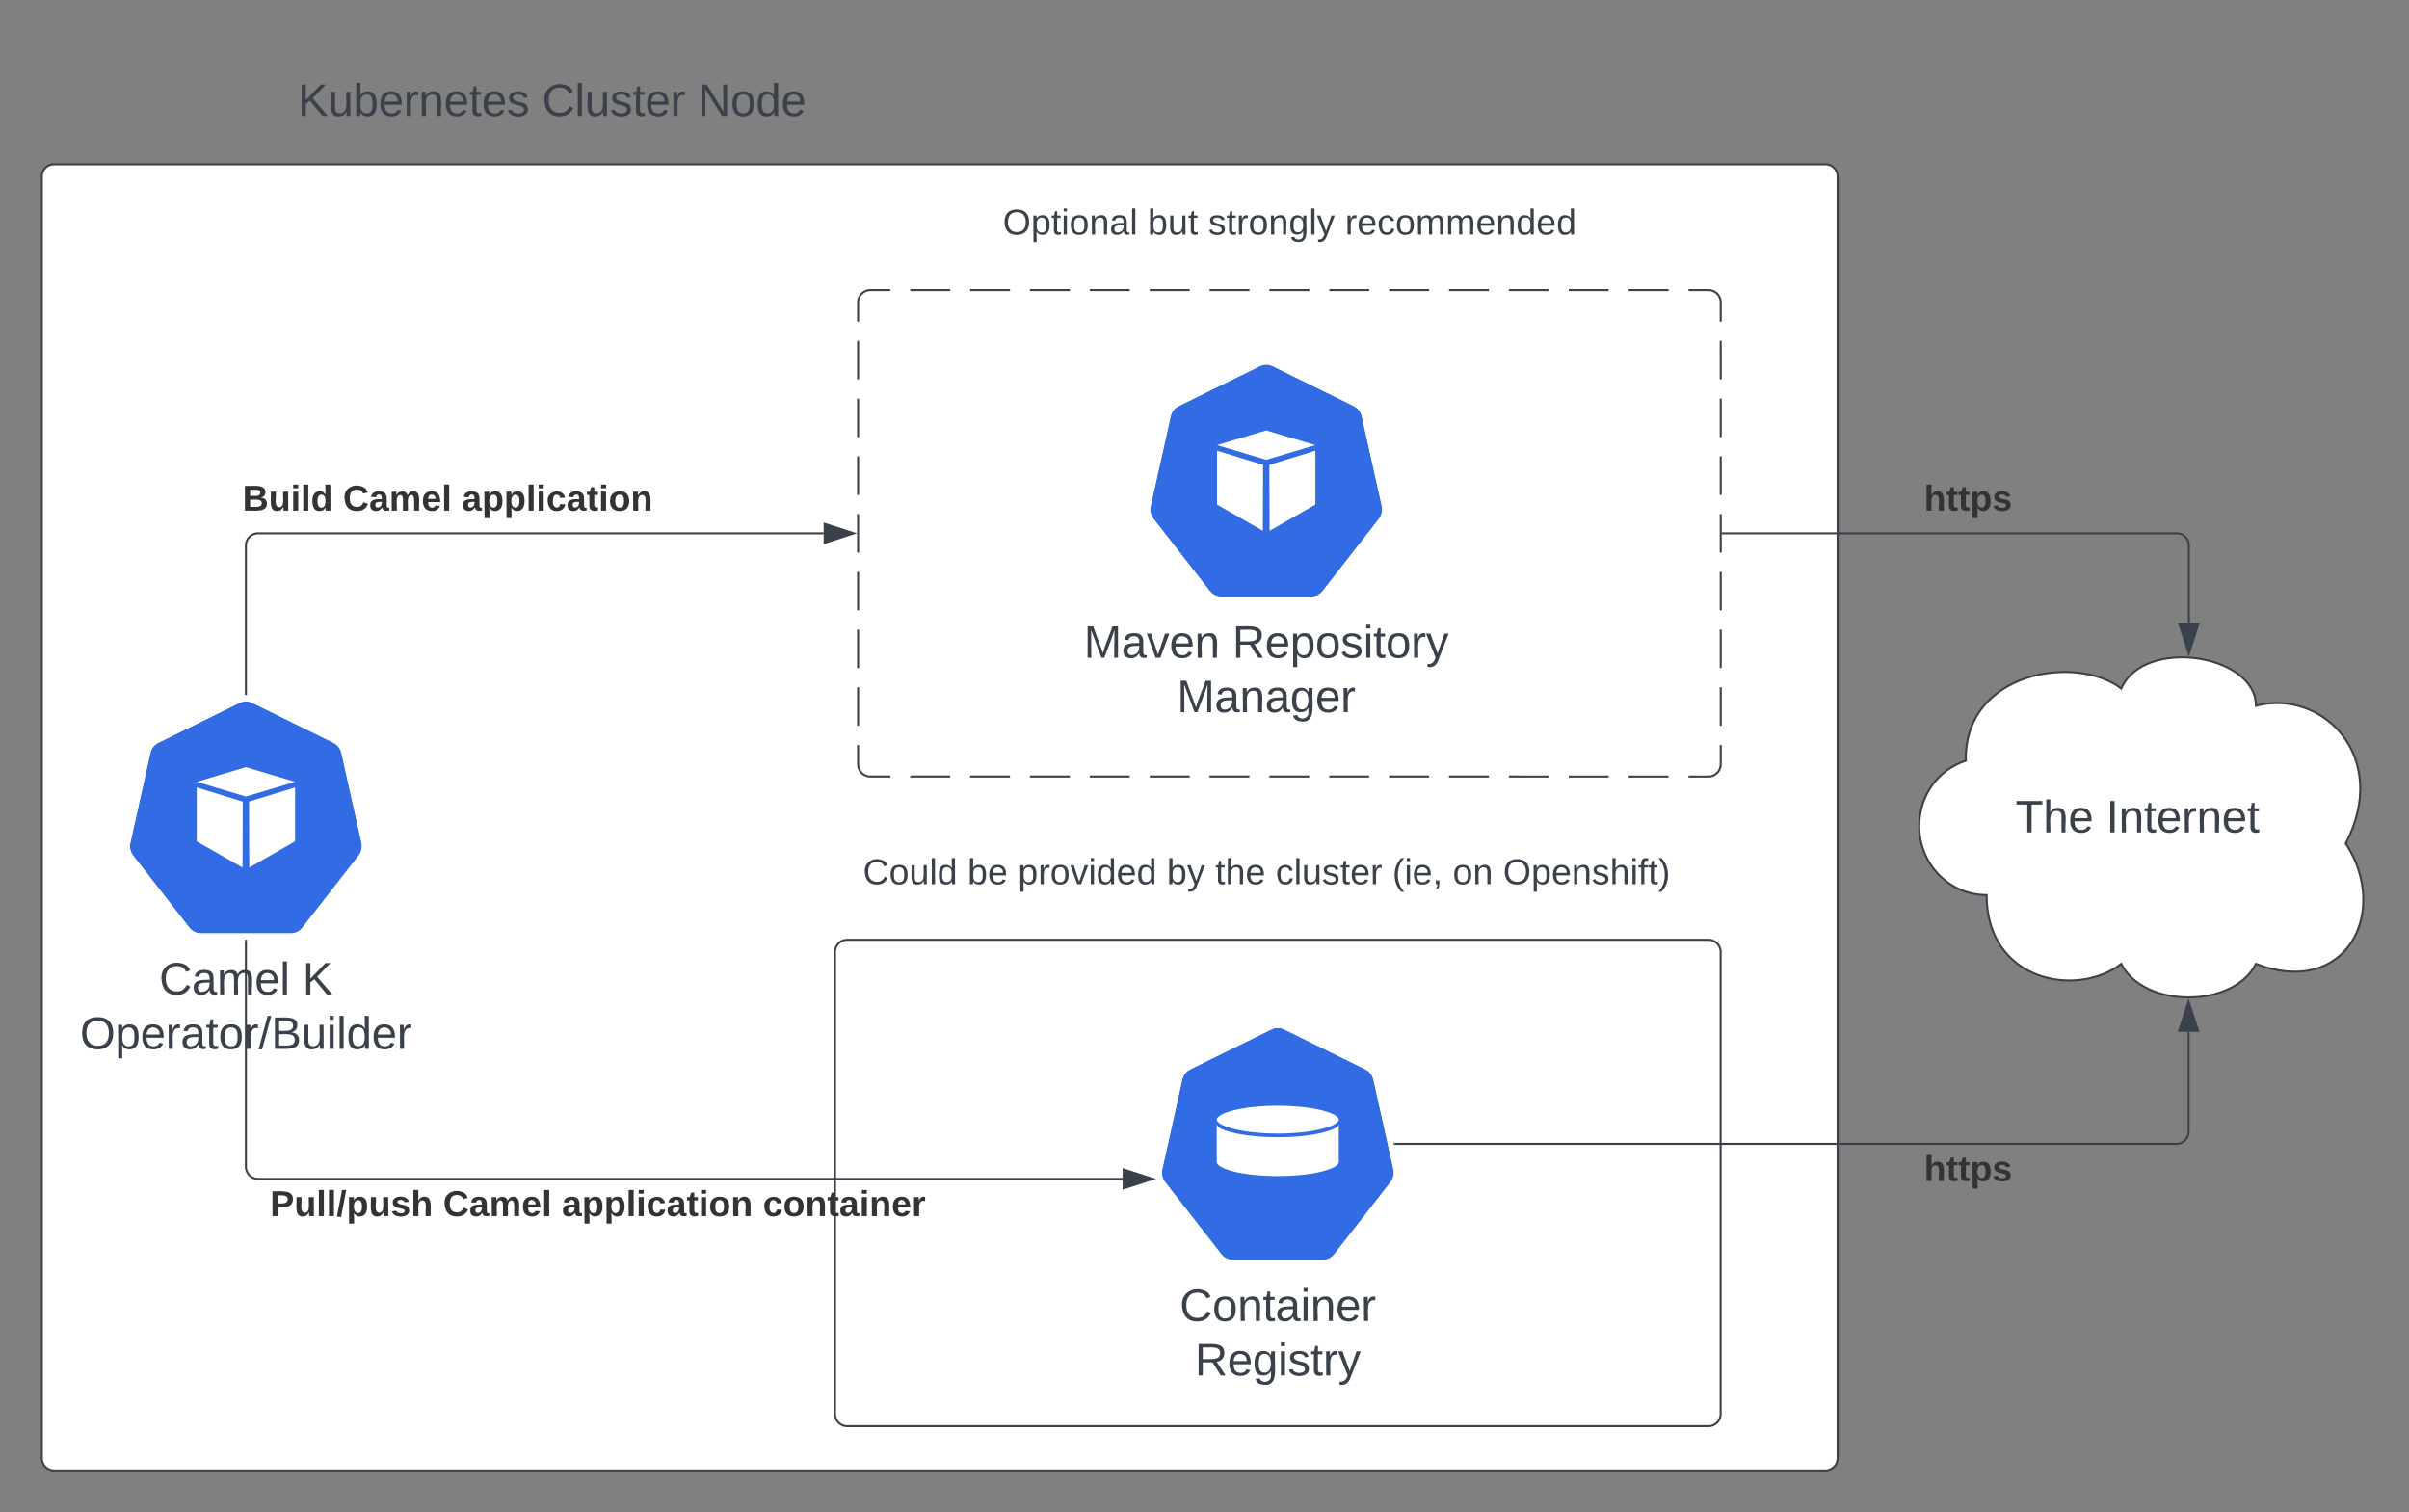 <svg xmlns="http://www.w3.org/2000/svg" xmlns:xlink="http://www.w3.org/1999/xlink" xmlns:lucid="lucid" width="1180.5" height="741"><rect width="100%" height="100%" fill="#808080" stroke="none"/><g transform="translate(340.5 180.5)" lucid:page-tab-id="0_0"><path d="M-320-94a6 6 0 0 1 6-6h868a6 6 0 0 1 6 6v628a6 6 0 0 1-6 6h-868a6 6 0 0 1-6-6z" stroke="#3a414a" fill="#fff"/><path d="M-220.34 163.17c-1.14.1-2.05.34-2.96.8l-39.44 19.43c-2.16 1.02-3.64 2.84-4.1 5.23l-9.77 43.76c-.47 2.04-.13 4.08 1 5.9.13.23.24.34.47.57l27.28 35c1.48 1.94 3.52 2.97 5.9 2.97h43.9c2.38 0 4.42-1.03 5.9-2.96l27.28-35c1.48-1.94 2.05-4.22 1.48-6.6l-9.77-43.65c-.45-2.4-1.93-4.2-4.1-5.23l-39.43-19.44c-1.25-.57-2.4-.9-3.64-.8z" stroke="#000" stroke-opacity="0" stroke-width="0" fill="#326ce5"/><path d="M-220.36 160c-1.2.12-2.16.36-3.12.84l-41.64 20.52c-2.28 1.08-3.84 3-4.32 5.52l-10.32 46.2c-.48 2.16-.12 4.32 1.08 6.24.12.24.24.36.48.6l28.8 36.96c1.56 2.04 3.72 3.12 6.24 3.12h46.32c2.52 0 4.68-1.08 6.24-3.12l28.8-36.96c1.56-2.04 2.16-4.44 1.56-6.84l-10.32-46.2c-.48-2.52-2.04-4.44-4.32-5.52l-41.64-20.52c-1.32-.6-2.52-.96-3.84-.84zm0 3.12c1.32 0 2.4.24 3.6.84l39.6 19.44c2.04 1.08 3.48 2.88 4.08 5.28l9.72 43.68c.48 2.4 0 4.56-1.44 6.48l-27.36 35.04c-1.44 1.92-3.48 3-5.88 3h-43.92c-2.4 0-4.44-1.08-5.88-3l-27.36-35.04c-.12-.12-.24-.36-.36-.6-1.2-1.8-1.56-3.72-1.08-5.88l9.72-43.68c.6-2.4 1.92-4.2 4.08-5.28l39.6-19.44c.96-.48 1.8-.72 2.88-.84z" stroke="#000" stroke-opacity="0" stroke-width="0" fill="#fff"/><path d="M-244.1 202.6l24.1-7.2 24.1 7.2-24.1 7.2zM-244.1 205.36v26.4l22.45 12.84.12-32.33zM-195.9 205.36v26.4l-22.45 12.84-.12-32.33z" stroke="#000" stroke-opacity="0" fill="#fff"/><use xlink:href="#a" transform="matrix(1,0,0,1,-310,289) translate(47.5 17.778)"/><use xlink:href="#b" transform="matrix(1,0,0,1,-310,289) translate(117.685 17.778)"/><use xlink:href="#c" transform="matrix(1,0,0,1,-310,289) translate(8.673 44.444)"/><path d="M68.67 286a6 6 0 0 1 6-6h422a6 6 0 0 1 6 6v226.33a6 6 0 0 1-6 6h-422a6 6 0 0 1-6-6z" stroke="#3a414a" fill="#fff"/><path d="M-320-154a6 6 0 0 1 6-6h488a6 6 0 0 1 6 6v51.33a6 6 0 0 1-6 6h-488a6 6 0 0 1-6-6z" stroke="#000" stroke-opacity="0" fill="#fff" fill-opacity="0"/><use xlink:href="#d" transform="matrix(1,0,0,1,-315,-155) translate(120.463 31.278)"/><use xlink:href="#e" transform="matrix(1,0,0,1,-315,-155) translate(240.154 31.278)"/><use xlink:href="#f" transform="matrix(1,0,0,1,-315,-155) translate(316.512 31.278)"/><path d="M80-32.33a6 6 0 0 1 6-6h410.67a6 6 0 0 1 6 6V194a6 6 0 0 1-6 6H86a6 6 0 0 1-6-6z" fill="#fff"/><path d="M105.56-38.33h19.55m9.8 0h19.54m9.78 0h19.56m9.78 0h19.55m9.8 0h19.54m9.78 0h19.56m9.78 0h19.55m9.8 0h19.54m9.78 0h19.56m9.78 0h19.55m9.8 0h19.54m9.78 0h19.56m9.78 0h19.55m9.8 0h9.77l.94.07.92.22.87.36.8.5.7.6.62.72.5.8.35.87.22.93.07.94v9.43m0 9.43V5.4m0 9.42v18.86m0 9.43v18.87m0 9.43v18.86m0 9.43v18.86m0 9.43v18.85m0 9.43v18.86m0 9.43V194l-.08.94-.23.9-.36.88-.48.8-.6.72-.73.6-.8.5-.88.37-.9.23-.95.07h-9.78m-9.8 0h-19.54m-9.78 0h-19.56m-9.78 0H398.9m-9.8 0h-19.54m-9.78 0h-19.56m-9.78 0H310.9m-9.8 0h-19.54m-9.78 0h-19.56m-9.78 0H222.9m-9.8 0h-19.54m-9.78 0h-19.56m-9.78 0H134.9m-9.8 0h-19.54m-9.78 0H86l-.94-.07-.9-.22-.88-.35-.8-.5-.72-.6-.6-.72-.5-.8-.37-.88-.23-.9L80 194v-9.43m0-9.43v-18.86m0-9.43V128m0-9.44V99.7m0-9.44V71.4m0-9.43V43.1m0-9.42V14.82m0-9.43v-18.87m0-9.43v-9.43l.07-.94.22-.92.35-.86.5-.8.6-.72.72-.6.8-.5.88-.36.9-.22.95-.07h9.78" stroke="#3a414a" fill="none"/><path d="M279.66-1.83c-1.14.1-2.05.34-2.96.8L237.26 18.4c-2.16 1.02-3.64 2.84-4.1 5.23L223.4 67.4c-.47 2.04-.13 4.08 1 5.9.13.23.24.34.47.57l27.28 35c1.48 1.94 3.52 2.97 5.9 2.97h43.9c2.38 0 4.42-1.03 5.9-2.96l27.28-35c1.48-1.94 2.05-4.2 1.48-6.6l-9.77-43.65c-.45-2.4-1.93-4.2-4.1-5.23L283.3-1.04c-1.25-.57-2.4-.9-3.64-.8z" stroke="#000" stroke-opacity="0" stroke-width="0" fill="#326ce5"/><path d="M279.64-5c-1.2.12-2.16.36-3.12.84l-41.64 20.52c-2.28 1.08-3.84 3-4.32 5.52l-10.32 46.2c-.48 2.16-.12 4.32 1.08 6.24.12.24.24.36.48.6l28.8 36.96c1.56 2.04 3.72 3.12 6.24 3.12h46.32c2.52 0 4.68-1.08 6.24-3.12l28.8-36.96c1.56-2.04 2.16-4.44 1.56-6.84l-10.32-46.2c-.48-2.52-2.04-4.44-4.32-5.52L283.48-4.16c-1.32-.6-2.52-.96-3.84-.84zm0 3.12c1.32 0 2.4.24 3.6.84l39.6 19.44c2.04 1.08 3.48 2.88 4.08 5.28l9.72 43.68c.48 2.4 0 4.56-1.44 6.48l-27.36 35.04c-1.44 1.92-3.48 3-5.88 3h-43.92c-2.4 0-4.44-1.08-5.88-3L224.8 73.84c-.12-.12-.24-.36-.36-.6-1.2-1.8-1.56-3.72-1.08-5.88l9.72-43.68c.6-2.4 1.92-4.2 4.08-5.28l39.6-19.44c.96-.48 1.8-.72 2.88-.84z" stroke="#000" stroke-opacity="0" stroke-width="0" fill="#fff"/><path d="M255.9 37.6l24.1-7.2 24.08 7.2L280 44.8zM255.9 40.36v26.4l22.45 12.83.12-32.33zM304.08 40.36v26.4L281.65 79.6l-.12-32.33z" stroke="#000" stroke-opacity="0" fill="#fff"/><use xlink:href="#g" transform="matrix(1,0,0,1,190,124) translate(0.617 17.778)"/><use xlink:href="#h" transform="matrix(1,0,0,1,190,124) translate(73.395 17.778)"/><use xlink:href="#i" transform="matrix(1,0,0,1,190,124) translate(46.235 44.444)"/><path d="M80-95.67a6 6 0 0 1 6-6h410.67a6 6 0 0 1 6 6v51.34a6 6 0 0 1-6 6H86a6 6 0 0 1-6-6z" stroke="#000" stroke-opacity="0" fill="#fff" fill-opacity="0"/><use xlink:href="#j" transform="matrix(1,0,0,1,85,-96.667) translate(65.932 31.097)"/><use xlink:href="#k" transform="matrix(1,0,0,1,85,-96.667) translate(136.944 31.097)"/><use xlink:href="#l" transform="matrix(1,0,0,1,85,-96.667) translate(166.574 31.097)"/><use xlink:href="#m" transform="matrix(1,0,0,1,85,-96.667) translate(233.636 31.097)"/><path d="M-220 159.53v-72.7a6 6 0 0 1 6-6H63.12" stroke="#3a414a" fill="none"/><path d="M-219.5 160.07l-.86-.07-.14.02v-.5h1z" stroke="#3a414a" stroke-width=".05" fill="#3a414a"/><path d="M77.88 80.83l-14.26 4.64V76.2z" stroke="#3a414a" fill="#3a414a"/><use xlink:href="#n" transform="matrix(1,0,0,1,-221.649,55.5) translate(0 14.222)"/><use xlink:href="#o" transform="matrix(1,0,0,1,-221.649,55.5) translate(49.235 14.222)"/><use xlink:href="#p" transform="matrix(1,0,0,1,-221.649,55.5) translate(107.457 14.222)"/><path d="M-220 280.5v110.67a6 6 0 0 0 6 6h423.63" stroke="#3a414a" fill="none"/><path d="M-219.5 280.5h-1v-.5h1z" stroke="#3a414a" stroke-width=".05" fill="#3a414a"/><path d="M224.4 397.17l-14.27 4.64v-9.26z" stroke="#3a414a" fill="#3a414a"/><use xlink:href="#q" transform="matrix(1,0,0,1,-208.135,401.171) translate(0 14.222)"/><use xlink:href="#o" transform="matrix(1,0,0,1,-208.135,401.171) translate(84.741 14.222)"/><use xlink:href="#r" transform="matrix(1,0,0,1,-208.135,401.171) translate(142.963 14.222)"/><use xlink:href="#s" transform="matrix(1,0,0,1,-208.135,401.171) translate(241.481 14.222)"/><path d="M285.32 323.17c-1.13.1-2.04.34-2.95.8l-39.45 19.43c-2.16 1.02-3.63 2.84-4.1 5.23l-9.76 43.76c-.46 2.04-.12 4.1 1.02 5.9.1.23.22.34.45.57l27.28 35c1.5 1.94 3.54 2.97 5.93 2.97h43.88c2.4 0 4.44-1.03 5.92-2.96l27.28-35c1.48-1.94 2.05-4.2 1.48-6.6l-9.78-43.65c-.45-2.4-1.93-4.2-4.1-5.23l-39.44-19.44c-1.25-.56-2.38-.9-3.63-.8z" stroke="#000" stroke-opacity="0" stroke-width="3.83" fill="#326ce5"/><path d="M285.3 320c-1.2.12-2.15.36-3.1.84l-41.65 20.52c-2.28 1.08-3.84 3-4.32 5.52l-10.32 46.2c-.47 2.16-.1 4.32 1.1 6.24.1.24.23.36.47.6l28.8 36.96c1.56 2.04 3.72 3.12 6.24 3.12h46.33c2.52 0 4.68-1.08 6.24-3.12l28.8-36.96c1.56-2.04 2.16-4.44 1.56-6.84l-10.32-46.2c-.47-2.52-2.03-4.44-4.3-5.52l-41.65-20.52c-1.32-.6-2.52-.96-3.84-.84zm0 3.24c1.33-.12 2.4.12 3.6.72l39.6 19.44c2.05 1.08 3.5 2.88 4.1 5.28l9.7 43.68c.5 2.4 0 4.56-1.43 6.48l-27.36 35.04c-1.43 1.92-3.47 3-5.87 3H263.7c-2.4 0-4.43-1.08-5.87-3l-27.36-35.04c-.12-.12-.24-.36-.36-.6-1.2-1.8-1.55-3.72-1.07-5.88l9.72-43.68c.6-2.4 1.92-4.2 4.08-5.28l39.6-19.44c.96-.48 1.8-.72 2.88-.84z" stroke="#000" stroke-opacity="0" stroke-width="3.83" fill="#fff"/><path d="M254.88 368.13c0 4.25 13.8 7.7 30.8 7.7s30.78-3.44 30.78-7.7V389c0 4.24-13.8 7.7-30.8 7.7s-30.78-3.46-30.78-7.7z" stroke="#000" stroke-opacity="0" stroke-width="3.77" fill="#fff"/><path d="M254.88 368.13c0-4.26 13.8-7.7 30.8-7.7s30.78 3.44 30.78 7.7c0 4.25-13.8 7.7-30.8 7.7s-30.78-3.45-30.78-7.7z" stroke="#000" stroke-opacity="0" stroke-width="3.77" fill="#fff"/><path d="M285.66 359.5c-8.55 0-16.28.88-21.98 2.3-2.85.72-5.13 1.56-6.84 2.55-1.65 1-2.85 2.2-2.85 3.77V389c0 1.56 1.2 2.78 2.84 3.77 1.7 1 4 1.83 6.84 2.55 5.7 1.4 13.43 2.3 21.98 2.3s16.28-.9 21.98-2.3c2.85-.72 5.13-1.56 6.84-2.55 1.65-1 2.85-2.2 2.85-3.77v-20.88c0-1.56-1.2-2.78-2.85-3.77-1.7-1-4-1.83-6.84-2.56-5.7-1.42-13.43-2.3-21.98-2.3zm0 1.83c8.42 0 16.1.84 21.54 2.22 2.8.68 4.94 1.52 6.4 2.36 1.45.85 1.96 1.68 1.96 2.22 0 .57-.5 1.37-1.96 2.2-1.46.88-3.62 1.68-6.4 2.37-5.45 1.36-13.12 2.24-21.54 2.24-8.43 0-16.1-.88-21.54-2.25-2.8-.7-4.94-1.5-6.4-2.37-1.45-.84-1.96-1.64-1.96-2.2 0-.55.5-1.38 1.96-2.22 1.46-.83 3.6-1.67 6.4-2.35 5.45-1.38 13.12-2.22 21.54-2.22zm-29.9 9.15c.25.53.5 1 1.08 1.45 1.58 1.18 4 1.83 6.84 2.55 5.7 1.4 13.43 2.25 21.98 2.25s16.28-.84 21.98-2.25c2.85-.72 5.13-1.56 6.84-2.55.64-.46.9-1.03 1.08-1.45V389c0 .53-.5 1.37-1.96 2.2-1.46.84-3.62 1.68-6.4 2.37-5.45 1.37-13.12 2.2-21.54 2.2-8.43 0-16.1-.83-21.54-2.2-2.8-.7-4.94-1.53-6.4-2.36-1.45-.83-1.96-1.67-1.96-2.2z" stroke="#000" stroke-opacity="0" stroke-width="3.77" fill="#326ce5"/><use xlink:href="#t" transform="matrix(1,0,0,1,195.667,449) translate(41.944 17.778)"/><use xlink:href="#u" transform="matrix(1,0,0,1,195.667,449) translate(49.352 44.444)"/><path d="M63.33 226.33a6 6 0 0 1 6-6H480a6 6 0 0 1 6 6v51.34a6 6 0 0 1-6 6H69.33a6 6 0 0 1-6-6z" stroke="#000" stroke-opacity="0" fill="#fff" fill-opacity="0"/><path d="M633 258.07c-18.23 0-33-15.1-33-33.74 0-14.9 8.94-27.47 22.8-32.08C622 148.43 677 140 699 156.87c11-25.3 66-16.87 66 8.43 33-8.43 66 25.3 44 67.47 22 33.73 0 75.9-44 59.03-11 21.93-55 21.93-66 0-22 16.87-66 8.43-66-33.73z" stroke="#3a414a" fill="#fff"/><g><use xlink:href="#v" transform="matrix(1,0,0,1,605,145) translate(42.185 82.372)"/><use xlink:href="#w" transform="matrix(1,0,0,1,605,145) translate(86.568 82.372)"/></g><path d="M343 380h383a6 6 0 0 0 6-6v-48.9" stroke="#3a414a" fill="none"/><path d="M343.02 380.5h-.4l-.23-1h.62z" stroke="#3a414a" stroke-width=".05" fill="#3a414a"/><path d="M732 310.33l4.65 14.26h-9.27z" stroke="#3a414a" fill="#3a414a"/><g><use xlink:href="#x" transform="matrix(1,0,0,1,602.37,384) translate(0 14.222)"/></g><path d="M503.67 80.83h222.45a6 6 0 0 1 6 6v38" stroke="#3a414a" fill="none"/><path d="M503.68 81.33h-.5v-1h.5z" stroke="#3a414a" stroke-width=".05" fill="#3a414a"/><path d="M732.12 139.6l-4.63-14.26h9.26z" stroke="#3a414a" fill="#3a414a"/><g><use xlink:href="#x" transform="matrix(1,0,0,1,602.352,55.5) translate(0 14.222)"/></g><path d="M68.67 222.67a6 6 0 0 1 6-6h410.66a6 6 0 0 1 6 6V274a6 6 0 0 1-6 6H74.67a6 6 0 0 1-6-6z" stroke="#000" stroke-opacity="0" fill="#fff" fill-opacity="0"/><g><use xlink:href="#y" transform="matrix(1,0,0,1,73.667,221.667) translate(8.722 31.097)"/><use xlink:href="#z" transform="matrix(1,0,0,1,73.667,221.667) translate(59.981 31.097)"/><use xlink:href="#A" transform="matrix(1,0,0,1,73.667,221.667) translate(84.673 31.097)"/><use xlink:href="#B" transform="matrix(1,0,0,1,73.667,221.667) translate(157.66 31.097)"/><use xlink:href="#C" transform="matrix(1,0,0,1,73.667,221.667) translate(181.364 31.097)"/><use xlink:href="#D" transform="matrix(1,0,0,1,73.667,221.667) translate(210.994 31.097)"/><use xlink:href="#E" transform="matrix(1,0,0,1,73.667,221.667) translate(268.179 31.097)"/><use xlink:href="#F" transform="matrix(1,0,0,1,73.667,221.667) translate(297.71 31.097)"/><use xlink:href="#G" transform="matrix(1,0,0,1,73.667,221.667) translate(322.401 31.097)"/></g><defs><path fill="#3a414a" d="M212-179c-10-28-35-45-73-45-59 0-87 40-87 99 0 60 29 101 89 101 43 0 62-24 78-52l27 14C228-24 195 4 139 4 59 4 22-46 18-125c-6-104 99-153 187-111 19 9 31 26 39 46" id="H"/><path fill="#3a414a" d="M141-36C126-15 110 5 73 4 37 3 15-17 15-53c-1-64 63-63 125-63 3-35-9-54-41-54-24 1-41 7-42 31l-33-3c5-37 33-52 76-52 45 0 72 20 72 64v82c-1 20 7 32 28 27v20c-31 9-61-2-59-35zM48-53c0 20 12 33 32 33 41-3 63-29 60-74-43 2-92-5-92 41" id="I"/><path fill="#3a414a" d="M210-169c-67 3-38 105-44 169h-31v-121c0-29-5-50-35-48C34-165 62-65 56 0H25l-1-190h30c1 10-1 24 2 32 10-44 99-50 107 0 11-21 27-35 58-36 85-2 47 119 55 194h-31v-121c0-29-5-49-35-48" id="J"/><path fill="#3a414a" d="M100-194c63 0 86 42 84 106H49c0 40 14 67 53 68 26 1 43-12 49-29l28 8c-11 28-37 45-77 45C44 4 14-33 15-96c1-61 26-98 85-98zm52 81c6-60-76-77-97-28-3 7-6 17-6 28h103" id="K"/><path fill="#3a414a" d="M24 0v-261h32V0H24" id="L"/><g id="a"><use transform="matrix(0.062,0,0,0.062,0,0)" xlink:href="#H"/><use transform="matrix(0.062,0,0,0.062,15.988,0)" xlink:href="#I"/><use transform="matrix(0.062,0,0,0.062,28.333,0)" xlink:href="#J"/><use transform="matrix(0.062,0,0,0.062,46.79,0)" xlink:href="#K"/><use transform="matrix(0.062,0,0,0.062,59.136,0)" xlink:href="#L"/></g><path fill="#3a414a" d="M194 0L95-120 63-95V0H30v-248h33v124l119-124h40L117-140 236 0h-42" id="M"/><use transform="matrix(0.062,0,0,0.062,0,0)" xlink:href="#M" id="b"/><path fill="#3a414a" d="M140-251c81 0 123 46 123 126C263-46 219 4 140 4 59 4 17-45 17-125s42-126 123-126zm0 227c63 0 89-41 89-101s-29-99-89-99c-61 0-89 39-89 99S79-25 140-24" id="N"/><path fill="#3a414a" d="M115-194c55 1 70 41 70 98S169 2 115 4C84 4 66-9 55-30l1 105H24l-1-265h31l2 30c10-21 28-34 59-34zm-8 174c40 0 45-34 45-75s-6-73-45-74c-42 0-51 32-51 76 0 43 10 73 51 73" id="O"/><path fill="#3a414a" d="M114-163C36-179 61-72 57 0H25l-1-190h30c1 12-1 29 2 39 6-27 23-49 58-41v29" id="P"/><path fill="#3a414a" d="M59-47c-2 24 18 29 38 22v24C64 9 27 4 27-40v-127H5v-23h24l9-43h21v43h35v23H59v120" id="Q"/><path fill="#3a414a" d="M100-194c62-1 85 37 85 99 1 63-27 99-86 99S16-35 15-95c0-66 28-99 85-99zM99-20c44 1 53-31 53-75 0-43-8-75-51-75s-53 32-53 75 10 74 51 75" id="R"/><path fill="#3a414a" d="M0 4l72-265h28L28 4H0" id="S"/><path fill="#3a414a" d="M160-131c35 5 61 23 61 61C221 17 115-2 30 0v-248c76 3 177-17 177 60 0 33-19 50-47 57zm-97-11c50-1 110 9 110-42 0-47-63-36-110-37v79zm0 115c55-2 124 14 124-45 0-56-70-42-124-44v89" id="T"/><path fill="#3a414a" d="M84 4C-5 8 30-112 23-190h32v120c0 31 7 50 39 49 72-2 45-101 50-169h31l1 190h-30c-1-10 1-25-2-33-11 22-28 36-60 37" id="U"/><path fill="#3a414a" d="M24-231v-30h32v30H24zM24 0v-190h32V0H24" id="V"/><path fill="#3a414a" d="M85-194c31 0 48 13 60 33l-1-100h32l1 261h-30c-2-10 0-23-3-31C134-8 116 4 85 4 32 4 16-35 15-94c0-66 23-100 70-100zm9 24c-40 0-46 34-46 75 0 40 6 74 45 74 42 0 51-32 51-76 0-42-9-74-50-73" id="W"/><g id="c"><use transform="matrix(0.062,0,0,0.062,0,0)" xlink:href="#N"/><use transform="matrix(0.062,0,0,0.062,17.284,0)" xlink:href="#O"/><use transform="matrix(0.062,0,0,0.062,29.63,0)" xlink:href="#K"/><use transform="matrix(0.062,0,0,0.062,41.975,0)" xlink:href="#P"/><use transform="matrix(0.062,0,0,0.062,49.321,0)" xlink:href="#I"/><use transform="matrix(0.062,0,0,0.062,61.667,0)" xlink:href="#Q"/><use transform="matrix(0.062,0,0,0.062,67.84,0)" xlink:href="#R"/><use transform="matrix(0.062,0,0,0.062,80.185,0)" xlink:href="#P"/><use transform="matrix(0.062,0,0,0.062,87.531,0)" xlink:href="#S"/><use transform="matrix(0.062,0,0,0.062,93.704,0)" xlink:href="#T"/><use transform="matrix(0.062,0,0,0.062,108.519,0)" xlink:href="#U"/><use transform="matrix(0.062,0,0,0.062,120.864,0)" xlink:href="#V"/><use transform="matrix(0.062,0,0,0.062,125.741,0)" xlink:href="#L"/><use transform="matrix(0.062,0,0,0.062,130.617,0)" xlink:href="#W"/><use transform="matrix(0.062,0,0,0.062,142.963,0)" xlink:href="#K"/><use transform="matrix(0.062,0,0,0.062,155.309,0)" xlink:href="#P"/></g><path fill="#3a414a" d="M115-194c53 0 69 39 70 98 0 66-23 100-70 100C84 3 66-7 56-30L54 0H23l1-261h32v101c10-23 28-34 59-34zm-8 174c40 0 45-34 45-75 0-40-5-75-45-74-42 0-51 32-51 76 0 43 10 73 51 73" id="X"/><path fill="#3a414a" d="M117-194c89-4 53 116 60 194h-32v-121c0-31-8-49-39-48C34-167 62-67 57 0H25l-1-190h30c1 10-1 24 2 32 11-22 29-35 61-36" id="Y"/><path fill="#3a414a" d="M135-143c-3-34-86-38-87 0 15 53 115 12 119 90S17 21 10-45l28-5c4 36 97 45 98 0-10-56-113-15-118-90-4-57 82-63 122-42 12 7 21 19 24 35" id="Z"/><g id="d"><use transform="matrix(0.062,0,0,0.062,0,0)" xlink:href="#M"/><use transform="matrix(0.062,0,0,0.062,14.815,0)" xlink:href="#U"/><use transform="matrix(0.062,0,0,0.062,27.16,0)" xlink:href="#X"/><use transform="matrix(0.062,0,0,0.062,39.506,0)" xlink:href="#K"/><use transform="matrix(0.062,0,0,0.062,51.852,0)" xlink:href="#P"/><use transform="matrix(0.062,0,0,0.062,59.198,0)" xlink:href="#Y"/><use transform="matrix(0.062,0,0,0.062,71.543,0)" xlink:href="#K"/><use transform="matrix(0.062,0,0,0.062,83.889,0)" xlink:href="#Q"/><use transform="matrix(0.062,0,0,0.062,90.062,0)" xlink:href="#K"/><use transform="matrix(0.062,0,0,0.062,102.407,0)" xlink:href="#Z"/></g><g id="e"><use transform="matrix(0.062,0,0,0.062,0,0)" xlink:href="#H"/><use transform="matrix(0.062,0,0,0.062,15.988,0)" xlink:href="#L"/><use transform="matrix(0.062,0,0,0.062,20.864,0)" xlink:href="#U"/><use transform="matrix(0.062,0,0,0.062,33.21,0)" xlink:href="#Z"/><use transform="matrix(0.062,0,0,0.062,44.321,0)" xlink:href="#Q"/><use transform="matrix(0.062,0,0,0.062,50.494,0)" xlink:href="#K"/><use transform="matrix(0.062,0,0,0.062,62.84,0)" xlink:href="#P"/></g><path fill="#3a414a" d="M190 0L58-211 59 0H30v-248h39L202-35l-2-213h31V0h-41" id="aa"/><g id="f"><use transform="matrix(0.062,0,0,0.062,0,0)" xlink:href="#aa"/><use transform="matrix(0.062,0,0,0.062,15.988,0)" xlink:href="#R"/><use transform="matrix(0.062,0,0,0.062,28.333,0)" xlink:href="#W"/><use transform="matrix(0.062,0,0,0.062,40.679,0)" xlink:href="#K"/></g><path fill="#3a414a" d="M240 0l2-218c-23 76-54 145-80 218h-23L58-218 59 0H30v-248h44l77 211c21-75 51-140 76-211h43V0h-30" id="ab"/><path fill="#3a414a" d="M108 0H70L1-190h34L89-25l56-165h34" id="ac"/><g id="g"><use transform="matrix(0.062,0,0,0.062,0,0)" xlink:href="#ab"/><use transform="matrix(0.062,0,0,0.062,18.457,0)" xlink:href="#I"/><use transform="matrix(0.062,0,0,0.062,30.802,0)" xlink:href="#ac"/><use transform="matrix(0.062,0,0,0.062,41.914,0)" xlink:href="#K"/><use transform="matrix(0.062,0,0,0.062,54.259,0)" xlink:href="#Y"/></g><path fill="#3a414a" d="M233-177c-1 41-23 64-60 70L243 0h-38l-65-103H63V0H30v-248c88 3 205-21 203 71zM63-129c60-2 137 13 137-47 0-61-80-42-137-45v92" id="ad"/><path fill="#3a414a" d="M179-190L93 31C79 59 56 82 12 73V49c39 6 53-20 64-50L1-190h34L92-34l54-156h33" id="ae"/><g id="h"><use transform="matrix(0.062,0,0,0.062,0,0)" xlink:href="#ad"/><use transform="matrix(0.062,0,0,0.062,15.988,0)" xlink:href="#K"/><use transform="matrix(0.062,0,0,0.062,28.333,0)" xlink:href="#O"/><use transform="matrix(0.062,0,0,0.062,40.679,0)" xlink:href="#R"/><use transform="matrix(0.062,0,0,0.062,53.025,0)" xlink:href="#Z"/><use transform="matrix(0.062,0,0,0.062,64.136,0)" xlink:href="#V"/><use transform="matrix(0.062,0,0,0.062,69.012,0)" xlink:href="#Q"/><use transform="matrix(0.062,0,0,0.062,75.185,0)" xlink:href="#R"/><use transform="matrix(0.062,0,0,0.062,87.531,0)" xlink:href="#P"/><use transform="matrix(0.062,0,0,0.062,94.877,0)" xlink:href="#ae"/></g><path fill="#3a414a" d="M177-190C167-65 218 103 67 71c-23-6-38-20-44-43l32-5c15 47 100 32 89-28v-30C133-14 115 1 83 1 29 1 15-40 15-95c0-56 16-97 71-98 29-1 48 16 59 35 1-10 0-23 2-32h30zM94-22c36 0 50-32 50-73 0-42-14-75-50-75-39 0-46 34-46 75s6 73 46 73" id="af"/><g id="i"><use transform="matrix(0.062,0,0,0.062,0,0)" xlink:href="#ab"/><use transform="matrix(0.062,0,0,0.062,18.457,0)" xlink:href="#I"/><use transform="matrix(0.062,0,0,0.062,30.802,0)" xlink:href="#Y"/><use transform="matrix(0.062,0,0,0.062,43.148,0)" xlink:href="#I"/><use transform="matrix(0.062,0,0,0.062,55.494,0)" xlink:href="#af"/><use transform="matrix(0.062,0,0,0.062,67.84,0)" xlink:href="#K"/><use transform="matrix(0.062,0,0,0.062,80.185,0)" xlink:href="#P"/></g><g id="j"><use transform="matrix(0.049,0,0,0.049,0,0)" xlink:href="#N"/><use transform="matrix(0.049,0,0,0.049,13.827,0)" xlink:href="#O"/><use transform="matrix(0.049,0,0,0.049,23.704,0)" xlink:href="#Q"/><use transform="matrix(0.049,0,0,0.049,28.642,0)" xlink:href="#V"/><use transform="matrix(0.049,0,0,0.049,32.543,0)" xlink:href="#R"/><use transform="matrix(0.049,0,0,0.049,42.42,0)" xlink:href="#Y"/><use transform="matrix(0.049,0,0,0.049,52.296,0)" xlink:href="#I"/><use transform="matrix(0.049,0,0,0.049,62.173,0)" xlink:href="#L"/></g><g id="k"><use transform="matrix(0.049,0,0,0.049,0,0)" xlink:href="#X"/><use transform="matrix(0.049,0,0,0.049,9.877,0)" xlink:href="#U"/><use transform="matrix(0.049,0,0,0.049,19.753,0)" xlink:href="#Q"/></g><g id="l"><use transform="matrix(0.049,0,0,0.049,0,0)" xlink:href="#Z"/><use transform="matrix(0.049,0,0,0.049,8.889,0)" xlink:href="#Q"/><use transform="matrix(0.049,0,0,0.049,13.827,0)" xlink:href="#P"/><use transform="matrix(0.049,0,0,0.049,19.704,0)" xlink:href="#R"/><use transform="matrix(0.049,0,0,0.049,29.58,0)" xlink:href="#Y"/><use transform="matrix(0.049,0,0,0.049,39.457,0)" xlink:href="#af"/><use transform="matrix(0.049,0,0,0.049,49.333,0)" xlink:href="#L"/><use transform="matrix(0.049,0,0,0.049,53.235,0)" xlink:href="#ae"/></g><path fill="#3a414a" d="M96-169c-40 0-48 33-48 73s9 75 48 75c24 0 41-14 43-38l32 2c-6 37-31 61-74 61-59 0-76-41-82-99-10-93 101-131 147-64 4 7 5 14 7 22l-32 3c-4-21-16-35-41-35" id="ag"/><g id="m"><use transform="matrix(0.049,0,0,0.049,0,0)" xlink:href="#P"/><use transform="matrix(0.049,0,0,0.049,5.877,0)" xlink:href="#K"/><use transform="matrix(0.049,0,0,0.049,15.753,0)" xlink:href="#ag"/><use transform="matrix(0.049,0,0,0.049,24.642,0)" xlink:href="#R"/><use transform="matrix(0.049,0,0,0.049,34.519,0)" xlink:href="#J"/><use transform="matrix(0.049,0,0,0.049,49.284,0)" xlink:href="#J"/><use transform="matrix(0.049,0,0,0.049,64.049,0)" xlink:href="#K"/><use transform="matrix(0.049,0,0,0.049,73.926,0)" xlink:href="#Y"/><use transform="matrix(0.049,0,0,0.049,83.802,0)" xlink:href="#W"/><use transform="matrix(0.049,0,0,0.049,93.679,0)" xlink:href="#K"/><use transform="matrix(0.049,0,0,0.049,103.556,0)" xlink:href="#W"/></g><path fill="#333" d="M182-130c37 4 62 22 62 59C244 23 116-4 24 0v-248c84 5 203-23 205 63 0 31-19 50-47 55zM76-148c40-3 101 13 101-30 0-44-60-28-101-31v61zm0 110c48-3 116 14 116-37 0-48-69-32-116-35v72" id="ah"/><path fill="#333" d="M85 4C-2 5 27-109 22-190h50c7 57-23 150 33 157 60-5 35-97 40-157h50l1 190h-47c-2-12 1-28-3-38-12 25-28 42-61 42" id="ai"/><path fill="#333" d="M25-224v-37h50v37H25zM25 0v-190h50V0H25" id="aj"/><path fill="#333" d="M25 0v-261h50V0H25" id="ak"/><path fill="#333" d="M88-194c31-1 46 15 58 34l-1-101h50l1 261h-48c-2-10 0-23-3-31C134-8 116 4 84 4 32 4 16-41 15-95c0-56 19-97 73-99zm17 164c33 0 40-30 41-66 1-37-9-64-41-64s-38 30-39 65c0 43 13 65 39 65" id="al"/><g id="n"><use transform="matrix(0.049,0,0,0.049,0,0)" xlink:href="#ah"/><use transform="matrix(0.049,0,0,0.049,12.79,0)" xlink:href="#ai"/><use transform="matrix(0.049,0,0,0.049,23.605,0)" xlink:href="#aj"/><use transform="matrix(0.049,0,0,0.049,28.543,0)" xlink:href="#ak"/><use transform="matrix(0.049,0,0,0.049,33.481,0)" xlink:href="#al"/></g><path fill="#333" d="M67-125c0 53 21 87 73 88 37 1 54-22 65-47l45 17C233-25 199 4 140 4 58 4 20-42 15-125 8-235 124-281 211-232c18 10 29 29 36 50l-46 12c-8-25-30-41-62-41-52 0-71 34-72 86" id="am"/><path fill="#333" d="M133-34C117-15 103 5 69 4 32 3 11-16 11-54c-1-60 55-63 116-61 1-26-3-47-28-47-18 1-26 9-28 27l-52-2c7-38 36-58 82-57s74 22 75 68l1 82c-1 14 12 18 25 15v27c-30 8-71 5-69-32zm-48 3c29 0 43-24 42-57-32 0-66-3-65 30 0 17 8 27 23 27" id="an"/><path fill="#333" d="M220-157c-53 9-28 100-34 157h-49v-107c1-27-5-49-29-50C55-147 81-57 75 0H25l-1-190h47c2 12-1 28 3 38 10-53 101-56 108 0 13-22 24-43 59-42 82 1 51 116 57 194h-49v-107c-1-25-5-48-29-50" id="ao"/><path fill="#333" d="M185-48c-13 30-37 53-82 52C43 2 14-33 14-96s30-98 90-98c62 0 83 45 84 108H66c0 31 8 55 39 56 18 0 30-7 34-22zm-45-69c5-46-57-63-70-21-2 6-4 13-4 21h74" id="ap"/><g id="o"><use transform="matrix(0.049,0,0,0.049,0,0)" xlink:href="#am"/><use transform="matrix(0.049,0,0,0.049,12.79,0)" xlink:href="#an"/><use transform="matrix(0.049,0,0,0.049,22.667,0)" xlink:href="#ao"/><use transform="matrix(0.049,0,0,0.049,38.469,0)" xlink:href="#ap"/><use transform="matrix(0.049,0,0,0.049,48.346,0)" xlink:href="#ak"/></g><path fill="#333" d="M135-194c53 0 70 44 70 98 0 56-19 98-73 100-31 1-45-17-59-34 3 33 2 69 2 105H25l-1-265h48c2 10 0 23 3 31 11-24 29-35 60-35zM114-30c33 0 39-31 40-66 0-38-9-64-40-64-56 0-55 130 0 130" id="aq"/><path fill="#333" d="M190-63c-7 42-38 67-86 67-59 0-84-38-90-98-12-110 154-137 174-36l-49 2c-2-19-15-32-35-32-30 0-35 28-38 64-6 74 65 87 74 30" id="ar"/><path fill="#333" d="M115-3C79 11 28 4 28-45v-112H4v-33h27l15-45h31v45h36v33H77v99c-1 23 16 31 38 25v30" id="as"/><path fill="#333" d="M110-194c64 0 96 36 96 99 0 64-35 99-97 99-61 0-95-36-95-99 0-62 34-99 96-99zm-1 164c35 0 45-28 45-65 0-40-10-65-43-65-34 0-45 26-45 65 0 36 10 65 43 65" id="at"/><path fill="#333" d="M135-194c87-1 58 113 63 194h-50c-7-57 23-157-34-157-59 0-34 97-39 157H25l-1-190h47c2 12-1 28 3 38 12-26 28-41 61-42" id="au"/><g id="p"><use transform="matrix(0.049,0,0,0.049,0,0)" xlink:href="#an"/><use transform="matrix(0.049,0,0,0.049,9.877,0)" xlink:href="#aq"/><use transform="matrix(0.049,0,0,0.049,20.691,0)" xlink:href="#aq"/><use transform="matrix(0.049,0,0,0.049,31.506,0)" xlink:href="#ak"/><use transform="matrix(0.049,0,0,0.049,36.444,0)" xlink:href="#aj"/><use transform="matrix(0.049,0,0,0.049,41.383,0)" xlink:href="#ar"/><use transform="matrix(0.049,0,0,0.049,51.259,0)" xlink:href="#an"/><use transform="matrix(0.049,0,0,0.049,61.136,0)" xlink:href="#as"/><use transform="matrix(0.049,0,0,0.049,67.012,0)" xlink:href="#aj"/><use transform="matrix(0.049,0,0,0.049,71.951,0)" xlink:href="#at"/><use transform="matrix(0.049,0,0,0.049,82.765,0)" xlink:href="#au"/></g><path fill="#333" d="M24-248c93 1 206-16 204 79-1 75-69 88-152 82V0H24v-248zm52 121c47 0 100 7 100-41 0-47-54-39-100-39v80" id="av"/><path fill="#333" d="M4 7l51-268h42L46 7H4" id="aw"/><path fill="#333" d="M137-138c1-29-70-34-71-4 15 46 118 7 119 86 1 83-164 76-172 9l43-7c4 19 20 25 44 25 33 8 57-30 24-41C81-84 22-81 20-136c-2-80 154-74 161-7" id="ax"/><path fill="#333" d="M114-157C55-157 80-60 75 0H25v-261h50l-1 109c12-26 28-41 61-42 86-1 58 113 63 194h-50c-7-57 23-157-34-157" id="ay"/><g id="q"><use transform="matrix(0.049,0,0,0.049,0,0)" xlink:href="#av"/><use transform="matrix(0.049,0,0,0.049,11.852,0)" xlink:href="#ai"/><use transform="matrix(0.049,0,0,0.049,22.667,0)" xlink:href="#ak"/><use transform="matrix(0.049,0,0,0.049,27.605,0)" xlink:href="#ak"/><use transform="matrix(0.049,0,0,0.049,32.543,0)" xlink:href="#aw"/><use transform="matrix(0.049,0,0,0.049,37.481,0)" xlink:href="#aq"/><use transform="matrix(0.049,0,0,0.049,48.296,0)" xlink:href="#ai"/><use transform="matrix(0.049,0,0,0.049,59.111,0)" xlink:href="#ax"/><use transform="matrix(0.049,0,0,0.049,68.988,0)" xlink:href="#ay"/></g><g id="r"><use transform="matrix(0.049,0,0,0.049,0,0)" xlink:href="#an"/><use transform="matrix(0.049,0,0,0.049,9.877,0)" xlink:href="#aq"/><use transform="matrix(0.049,0,0,0.049,20.691,0)" xlink:href="#aq"/><use transform="matrix(0.049,0,0,0.049,31.506,0)" xlink:href="#ak"/><use transform="matrix(0.049,0,0,0.049,36.444,0)" xlink:href="#aj"/><use transform="matrix(0.049,0,0,0.049,41.383,0)" xlink:href="#ar"/><use transform="matrix(0.049,0,0,0.049,51.259,0)" xlink:href="#an"/><use transform="matrix(0.049,0,0,0.049,61.136,0)" xlink:href="#as"/><use transform="matrix(0.049,0,0,0.049,67.012,0)" xlink:href="#aj"/><use transform="matrix(0.049,0,0,0.049,71.951,0)" xlink:href="#at"/><use transform="matrix(0.049,0,0,0.049,82.765,0)" xlink:href="#au"/></g><path fill="#333" d="M135-150c-39-12-60 13-60 57V0H25l-1-190h47c2 13-1 29 3 40 6-28 27-53 61-41v41" id="az"/><g id="s"><use transform="matrix(0.049,0,0,0.049,0,0)" xlink:href="#ar"/><use transform="matrix(0.049,0,0,0.049,9.877,0)" xlink:href="#at"/><use transform="matrix(0.049,0,0,0.049,20.691,0)" xlink:href="#au"/><use transform="matrix(0.049,0,0,0.049,31.506,0)" xlink:href="#as"/><use transform="matrix(0.049,0,0,0.049,37.383,0)" xlink:href="#an"/><use transform="matrix(0.049,0,0,0.049,47.259,0)" xlink:href="#aj"/><use transform="matrix(0.049,0,0,0.049,52.198,0)" xlink:href="#au"/><use transform="matrix(0.049,0,0,0.049,63.012,0)" xlink:href="#ap"/><use transform="matrix(0.049,0,0,0.049,72.889,0)" xlink:href="#az"/></g><g id="t"><use transform="matrix(0.062,0,0,0.062,0,0)" xlink:href="#H"/><use transform="matrix(0.062,0,0,0.062,15.988,0)" xlink:href="#R"/><use transform="matrix(0.062,0,0,0.062,28.333,0)" xlink:href="#Y"/><use transform="matrix(0.062,0,0,0.062,40.679,0)" xlink:href="#Q"/><use transform="matrix(0.062,0,0,0.062,46.852,0)" xlink:href="#I"/><use transform="matrix(0.062,0,0,0.062,59.198,0)" xlink:href="#V"/><use transform="matrix(0.062,0,0,0.062,64.074,0)" xlink:href="#Y"/><use transform="matrix(0.062,0,0,0.062,76.42,0)" xlink:href="#K"/><use transform="matrix(0.062,0,0,0.062,88.765,0)" xlink:href="#P"/></g><g id="u"><use transform="matrix(0.062,0,0,0.062,0,0)" xlink:href="#ad"/><use transform="matrix(0.062,0,0,0.062,15.988,0)" xlink:href="#K"/><use transform="matrix(0.062,0,0,0.062,28.333,0)" xlink:href="#af"/><use transform="matrix(0.062,0,0,0.062,40.679,0)" xlink:href="#V"/><use transform="matrix(0.062,0,0,0.062,45.556,0)" xlink:href="#Z"/><use transform="matrix(0.062,0,0,0.062,56.667,0)" xlink:href="#Q"/><use transform="matrix(0.062,0,0,0.062,62.84,0)" xlink:href="#P"/><use transform="matrix(0.062,0,0,0.062,70.185,0)" xlink:href="#ae"/></g><path fill="#3a414a" d="M127-220V0H93v-220H8v-28h204v28h-85" id="aA"/><path fill="#3a414a" d="M106-169C34-169 62-67 57 0H25v-261h32l-1 103c12-21 28-36 61-36 89 0 53 116 60 194h-32v-121c2-32-8-49-39-48" id="aB"/><g id="v"><use transform="matrix(0.062,0,0,0.062,0,0)" xlink:href="#aA"/><use transform="matrix(0.062,0,0,0.062,13.519,0)" xlink:href="#aB"/><use transform="matrix(0.062,0,0,0.062,25.864,0)" xlink:href="#K"/></g><path fill="#3a414a" d="M33 0v-248h34V0H33" id="aC"/><g id="w"><use transform="matrix(0.062,0,0,0.062,0,0)" xlink:href="#aC"/><use transform="matrix(0.062,0,0,0.062,6.173,0)" xlink:href="#Y"/><use transform="matrix(0.062,0,0,0.062,18.519,0)" xlink:href="#Q"/><use transform="matrix(0.062,0,0,0.062,24.691,0)" xlink:href="#K"/><use transform="matrix(0.062,0,0,0.062,37.037,0)" xlink:href="#P"/><use transform="matrix(0.062,0,0,0.062,44.383,0)" xlink:href="#Y"/><use transform="matrix(0.062,0,0,0.062,56.728,0)" xlink:href="#K"/><use transform="matrix(0.062,0,0,0.062,69.074,0)" xlink:href="#Q"/></g><g id="x"><use transform="matrix(0.049,0,0,0.049,0,0)" xlink:href="#ay"/><use transform="matrix(0.049,0,0,0.049,10.815,0)" xlink:href="#as"/><use transform="matrix(0.049,0,0,0.049,16.691,0)" xlink:href="#as"/><use transform="matrix(0.049,0,0,0.049,22.568,0)" xlink:href="#aq"/><use transform="matrix(0.049,0,0,0.049,33.383,0)" xlink:href="#ax"/></g><g id="y"><use transform="matrix(0.049,0,0,0.049,0,0)" xlink:href="#H"/><use transform="matrix(0.049,0,0,0.049,12.79,0)" xlink:href="#R"/><use transform="matrix(0.049,0,0,0.049,22.667,0)" xlink:href="#U"/><use transform="matrix(0.049,0,0,0.049,32.543,0)" xlink:href="#L"/><use transform="matrix(0.049,0,0,0.049,36.444,0)" xlink:href="#W"/></g><g id="z"><use transform="matrix(0.049,0,0,0.049,0,0)" xlink:href="#X"/><use transform="matrix(0.049,0,0,0.049,9.877,0)" xlink:href="#K"/></g><g id="A"><use transform="matrix(0.049,0,0,0.049,0,0)" xlink:href="#O"/><use transform="matrix(0.049,0,0,0.049,9.877,0)" xlink:href="#P"/><use transform="matrix(0.049,0,0,0.049,15.753,0)" xlink:href="#R"/><use transform="matrix(0.049,0,0,0.049,25.63,0)" xlink:href="#ac"/><use transform="matrix(0.049,0,0,0.049,34.519,0)" xlink:href="#V"/><use transform="matrix(0.049,0,0,0.049,38.42,0)" xlink:href="#W"/><use transform="matrix(0.049,0,0,0.049,48.296,0)" xlink:href="#K"/><use transform="matrix(0.049,0,0,0.049,58.173,0)" xlink:href="#W"/></g><g id="B"><use transform="matrix(0.049,0,0,0.049,0,0)" xlink:href="#X"/><use transform="matrix(0.049,0,0,0.049,9.877,0)" xlink:href="#ae"/></g><g id="C"><use transform="matrix(0.049,0,0,0.049,0,0)" xlink:href="#Q"/><use transform="matrix(0.049,0,0,0.049,4.938,0)" xlink:href="#aB"/><use transform="matrix(0.049,0,0,0.049,14.815,0)" xlink:href="#K"/></g><g id="D"><use transform="matrix(0.049,0,0,0.049,0,0)" xlink:href="#ag"/><use transform="matrix(0.049,0,0,0.049,8.889,0)" xlink:href="#L"/><use transform="matrix(0.049,0,0,0.049,12.79,0)" xlink:href="#U"/><use transform="matrix(0.049,0,0,0.049,22.667,0)" xlink:href="#Z"/><use transform="matrix(0.049,0,0,0.049,31.556,0)" xlink:href="#Q"/><use transform="matrix(0.049,0,0,0.049,36.494,0)" xlink:href="#K"/><use transform="matrix(0.049,0,0,0.049,46.37,0)" xlink:href="#P"/></g><path fill="#3a414a" d="M87 75C49 33 22-17 22-94c0-76 28-126 65-167h31c-38 41-64 92-64 168S80 34 118 75H87" id="aD"/><path fill="#3a414a" d="M68-38c1 34 0 65-14 84H32c9-13 17-26 17-46H33v-38h35" id="aE"/><g id="E"><use transform="matrix(0.049,0,0,0.049,0,0)" xlink:href="#aD"/><use transform="matrix(0.049,0,0,0.049,5.877,0)" xlink:href="#V"/><use transform="matrix(0.049,0,0,0.049,9.778,0)" xlink:href="#K"/><use transform="matrix(0.049,0,0,0.049,19.654,0)" xlink:href="#aE"/></g><g id="F"><use transform="matrix(0.049,0,0,0.049,0,0)" xlink:href="#R"/><use transform="matrix(0.049,0,0,0.049,9.877,0)" xlink:href="#Y"/></g><path fill="#3a414a" d="M101-234c-31-9-42 10-38 44h38v23H63V0H32v-167H5v-23h27c-7-52 17-82 69-68v24" id="aF"/><path fill="#3a414a" d="M33-261c38 41 65 92 65 168S71 34 33 75H2C39 34 66-17 66-93S39-220 2-261h31" id="aG"/><g id="G"><use transform="matrix(0.049,0,0,0.049,0,0)" xlink:href="#N"/><use transform="matrix(0.049,0,0,0.049,13.827,0)" xlink:href="#O"/><use transform="matrix(0.049,0,0,0.049,23.704,0)" xlink:href="#K"/><use transform="matrix(0.049,0,0,0.049,33.58,0)" xlink:href="#Y"/><use transform="matrix(0.049,0,0,0.049,43.457,0)" xlink:href="#Z"/><use transform="matrix(0.049,0,0,0.049,52.346,0)" xlink:href="#aB"/><use transform="matrix(0.049,0,0,0.049,62.222,0)" xlink:href="#V"/><use transform="matrix(0.049,0,0,0.049,66.123,0)" xlink:href="#aF"/><use transform="matrix(0.049,0,0,0.049,71.062,0)" xlink:href="#Q"/><use transform="matrix(0.049,0,0,0.049,76,0)" xlink:href="#aG"/></g></defs></g></svg>